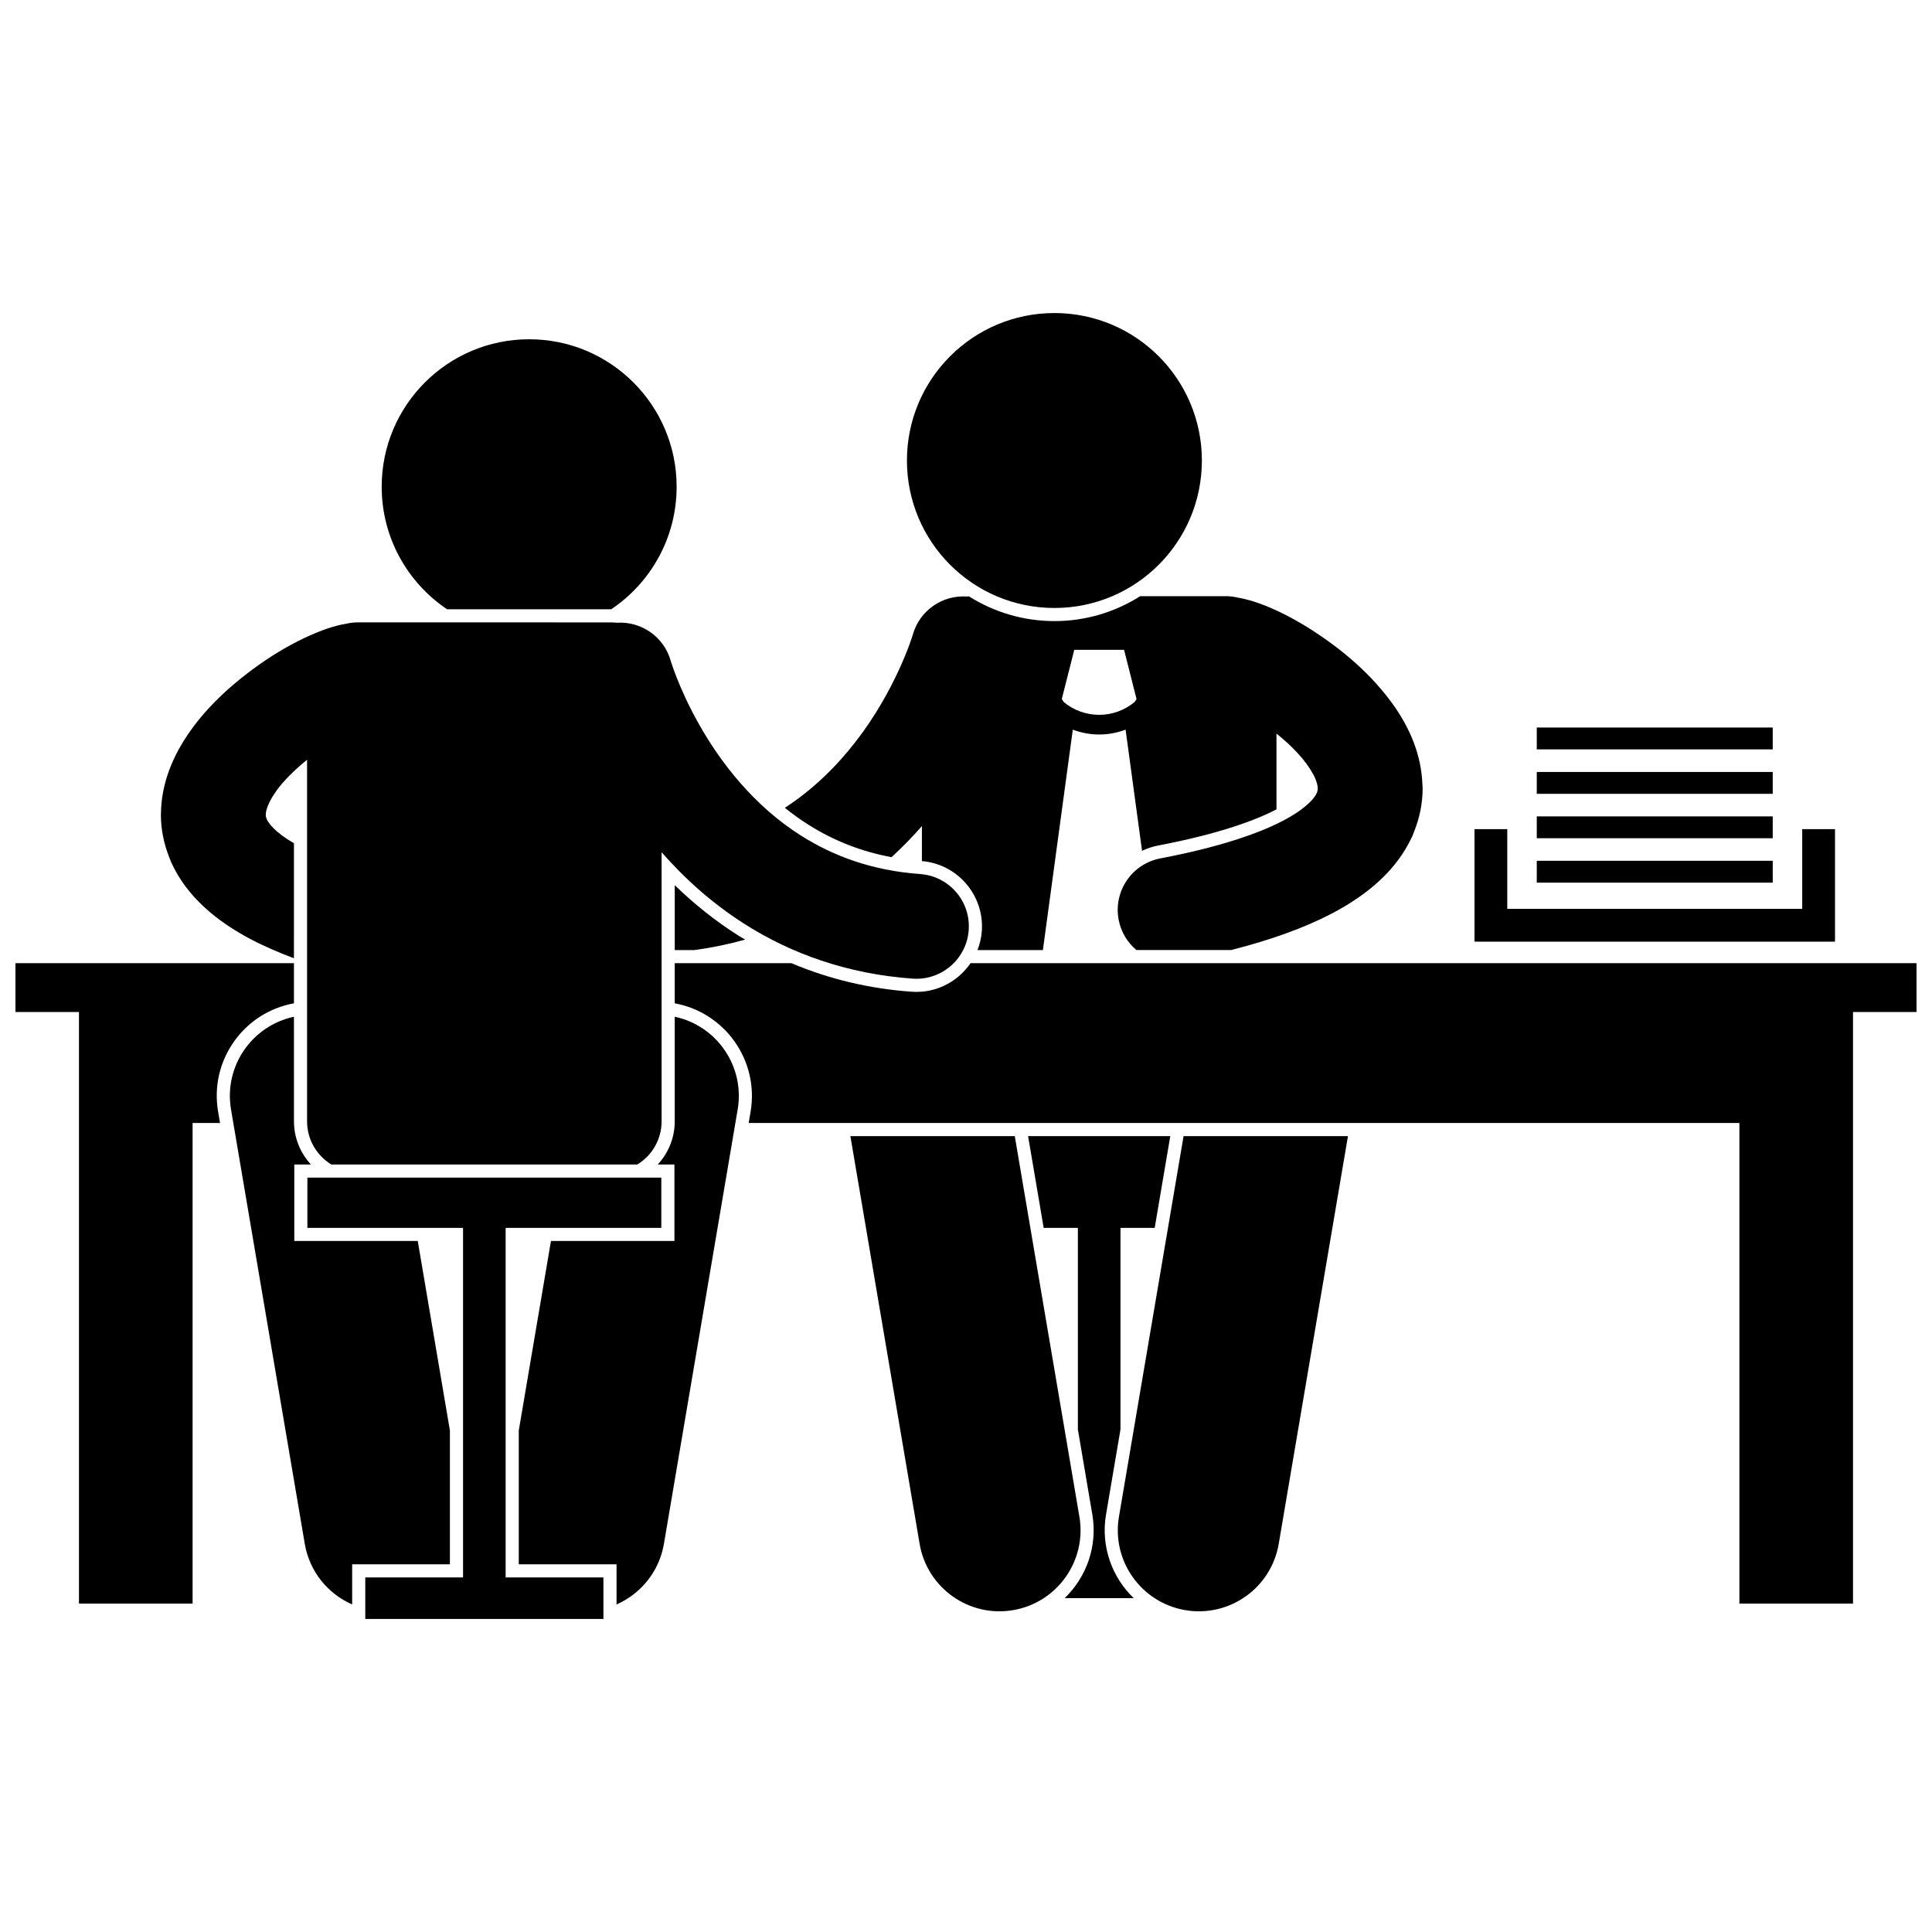 <?xml version="1.0" encoding="UTF-8"?>
<!-- Uploaded to: SVG Repo, www.svgrepo.com, Generator: SVG Repo Mixer Tools -->
<svg width="800px" height="800px" version="1.1" viewBox="144 144 512 512" xmlns="http://www.w3.org/2000/svg">
 <defs>
  <clipPath id="b">
   <path d="m322 399h329.9v170h-329.9z"/>
  </clipPath>
  <clipPath id="a">
   <path d="m148.09 399h73.906v170h-73.906z"/>
  </clipPath>
 </defs>
 <path d="m437.11 545.36 3.828-22.551v-53.414h9.07l4.129-24.316h-37.684l4.129 24.316h9.066v53.418l3.828 22.543c1.434 8.449-1.582 16.641-7.336 22.176h18.309c-5.758-5.531-8.773-13.723-7.34-22.172z"/>
 <path d="m380.27 371.16c2.918-2.684 5.602-5.449 8.047-8.242v9.281c9.441 0.785 16.547 9.055 15.875 18.535-0.125 1.773-0.531 3.461-1.145 5.043h17.328l7.926-58.41c2.254 0.844 4.625 1.285 6.992 1.285h0.004 0.012c2.367 0 4.734-0.441 6.984-1.285l4.359 32.113c1.305-0.621 2.699-1.105 4.18-1.391 17.023-3.242 26.492-7.004 31.445-9.598v-20.082c2.043 1.637 3.977 3.387 5.586 5.148 1.859 2.008 3.277 3.996 4.141 5.633 0.047 0.094 0.113 0.191 0.16 0.281 0.863 1.707 1.055 2.867 1.051 3.473-0.008 0.445-0.047 0.711-0.285 1.266-0.004 0.008-0.004 0.016-0.008 0.023-0.461 1.051-2.484 3.918-8.98 7.301-6.488 3.406-17.098 7.035-32.453 9.957-7.539 1.445-12.477 8.727-11.035 16.262 0.625 3.262 2.344 6.027 4.699 8.012h25.145c10.609-2.707 19.309-5.863 26.496-9.59 9.875-5.156 17.355-11.711 21.371-20.348 0.031-0.062 0.074-0.121 0.102-0.188 0.168-0.367 0.281-0.746 0.434-1.117 0.023-0.066 0.055-0.133 0.078-0.199 1.473-3.703 2.242-7.613 2.231-11.379 0-0.379-0.043-0.738-0.059-1.113-0.312-8.055-3.469-14.871-7.293-20.449-6.113-8.781-14.211-15.387-21.945-20.379-3.883-2.481-7.672-4.504-11.312-6.047-1.828-0.77-3.625-1.426-5.508-1.945-0.961-0.254-1.93-0.488-3-0.664-0.977-0.227-1.988-0.355-3.031-0.355h-22.695c-6.582 4.176-14.375 6.606-22.73 6.606-8.32 0-16.09-2.41-22.656-6.559-0.188 0.016-0.379 0.023-0.566 0.047-6.406-0.438-12.465 3.629-14.293 10.051h-0.004c-0.215 0.832-4.691 14.973-15.211 28.477-4.918 6.348-11.125 12.527-18.711 17.461 1.957 1.582 4.031 3.094 6.246 4.488 6.797 4.285 14.066 7.117 22.031 8.598zm48.422-54.949h13.199l3.301 13.027-0.504 0.793c-2.719 2.269-6.051 3.406-9.402 3.406-3.348 0-6.676-1.137-9.391-3.398l-0.508-0.801z"/>
 <path d="m341.48 393c-0.598-0.359-1.207-0.688-1.793-1.059-5.977-3.777-11.625-8.258-16.871-13.363v17.199h5.164c4.711-0.625 9.207-1.574 13.5-2.777z"/>
 <path d="m369.36 445.08 18.348 108.05c1.984 11.695 13.074 19.562 24.766 17.578 11.691-1.984 19.566-13.07 17.578-24.766l-17.125-100.86z"/>
 <path d="m457.66 445.08-17.125 100.86c-1.988 11.691 5.887 22.781 17.578 24.766 11.691 1.984 22.781-5.879 24.766-17.578l18.348-108.05z"/>
 <path d="m462.51 266.04c0 21.586-17.496 39.082-39.082 39.082-21.586 0-39.082-17.496-39.082-39.082 0-21.582 17.496-39.082 39.082-39.082 21.586 0 39.082 17.5 39.082 39.082"/>
 <g clip-path="url(#b)">
  <path d="m342.92 438.59-0.512 3.008h262.55v127.38h30.109v-156.79h16.832v-12.938h-250.7c-3.148 4.598-8.414 7.613-14.316 7.613-0.422 0-0.84-0.016-1.262-0.047-11.266-0.793-21.934-3.356-31.895-7.566h-30.914v10.641c13.383 2.449 22.387 15.242 20.105 28.703z"/>
 </g>
 <g clip-path="url(#a)">
  <path d="m164.93 568.98h30.109v-127.38h7.273l-0.512-3.008c-1.117-6.57 0.391-13.184 4.25-18.621 3.793-5.34 9.414-8.906 15.852-10.086v-10.641l-73.805 0.004v12.938h16.832z"/>
 </g>
 <path d="m322.73 452.6v20.262h-32.719l-8.531 50.254v35.441h25.91v10.637c6.394-2.809 11.301-8.664 12.559-16.07l19.543-115.11c1.934-11.395-5.492-22.18-16.68-24.566v27.719c0 4.414-1.715 8.426-4.496 11.441h0.941z"/>
 <path d="m221.9 413.45c-11.184 2.391-18.609 13.176-16.68 24.566l19.547 115.11c1.258 7.406 6.168 13.262 12.559 16.07v-10.637h25.906v-35.457l-8.523-50.234h-32.719v-20.262h4.41c-2.781-3.012-4.496-7.027-4.496-11.441z"/>
 <path d="m305.97 305.47c10.457-7.016 17.344-18.941 17.344-32.48 0-21.586-17.5-39.082-39.082-39.082-21.586 0-39.082 17.496-39.082 39.082 0 13.535 6.883 25.461 17.336 32.477h43.426c0.02 0 0.039 0 0.059 0.004z"/>
 <path d="m221.9 367.48c-5.133-2.981-6.801-5.426-7.184-6.344v0.004c0-0.004 0-0.004-0.004-0.008-0.23-0.535-0.266-0.785-0.277-1.238-0.031-0.566 0.219-1.777 1.031-3.414 0.359-0.723 0.812-1.516 1.418-2.387 1.883-2.809 5.023-5.949 8.492-8.742v95.812c0 4.848 2.574 9.082 6.426 11.441h81.105c3.848-2.359 6.426-6.594 6.426-11.441v-71.309c5.965 6.812 13.277 13.504 22.199 19.148 11.941 7.566 26.824 13.117 44.34 14.348 0.336 0.023 0.672 0.035 1.004 0.035 7.223 0 13.324-5.586 13.844-12.902 0.547-7.66-5.211-14.305-12.867-14.848-12.883-0.941-23.012-4.801-31.484-10.129-12.664-7.961-21.539-19.656-27.098-29.523-2.777-4.91-4.723-9.32-5.934-12.402-0.609-1.543-1.035-2.758-1.293-3.539-0.129-0.391-0.219-0.676-0.27-0.832-0.016-0.059-0.027-0.102-0.035-0.125l-0.008-0.027c-1.844-6.406-7.894-10.461-14.289-10.023-0.504-0.059-1.016-0.094-1.535-0.094l-67.105-0.004c-1.039 0-2.047 0.129-3.016 0.352-1.793 0.281-3.309 0.738-4.883 1.23-8.297 2.856-17.656 8.355-26.543 16.207-4.375 3.945-8.516 8.469-11.836 13.863-3.223 5.277-5.758 11.625-5.867 18.926 0 0.125-0.016 0.25-0.016 0.375-0.008 3.754 0.754 7.672 2.242 11.383 0.035 0.105 0.082 0.203 0.121 0.309 0.141 0.34 0.25 0.691 0.402 1.027 0.023 0.047 0.051 0.09 0.074 0.141 4.012 8.652 11.496 15.215 21.383 20.375 1.77 0.918 3.664 1.789 5.621 2.641 1.727 0.754 3.531 1.48 5.414 2.184l0.004-30.469z"/>
 <path d="m303.91 573.04v-11.004h-25.91v-92.637h41.254v-13.316h-93.797v13.316h41.254v92.637h-25.91v11.004z"/>
 <path d="m534.76 363.73v29.816h95.535v-29.816h-8.688v21.129h-78.164v-21.129z"/>
 <path d="m551.26 372.12h62.531v5.789h-62.531z"/>
 <path d="m551.26 360.35h62.531v5.789h-62.531z"/>
 <path d="m551.26 348.58h62.531v5.789h-62.531z"/>
 <path d="m551.26 336.8h62.531v5.793h-62.531z"/>
</svg>